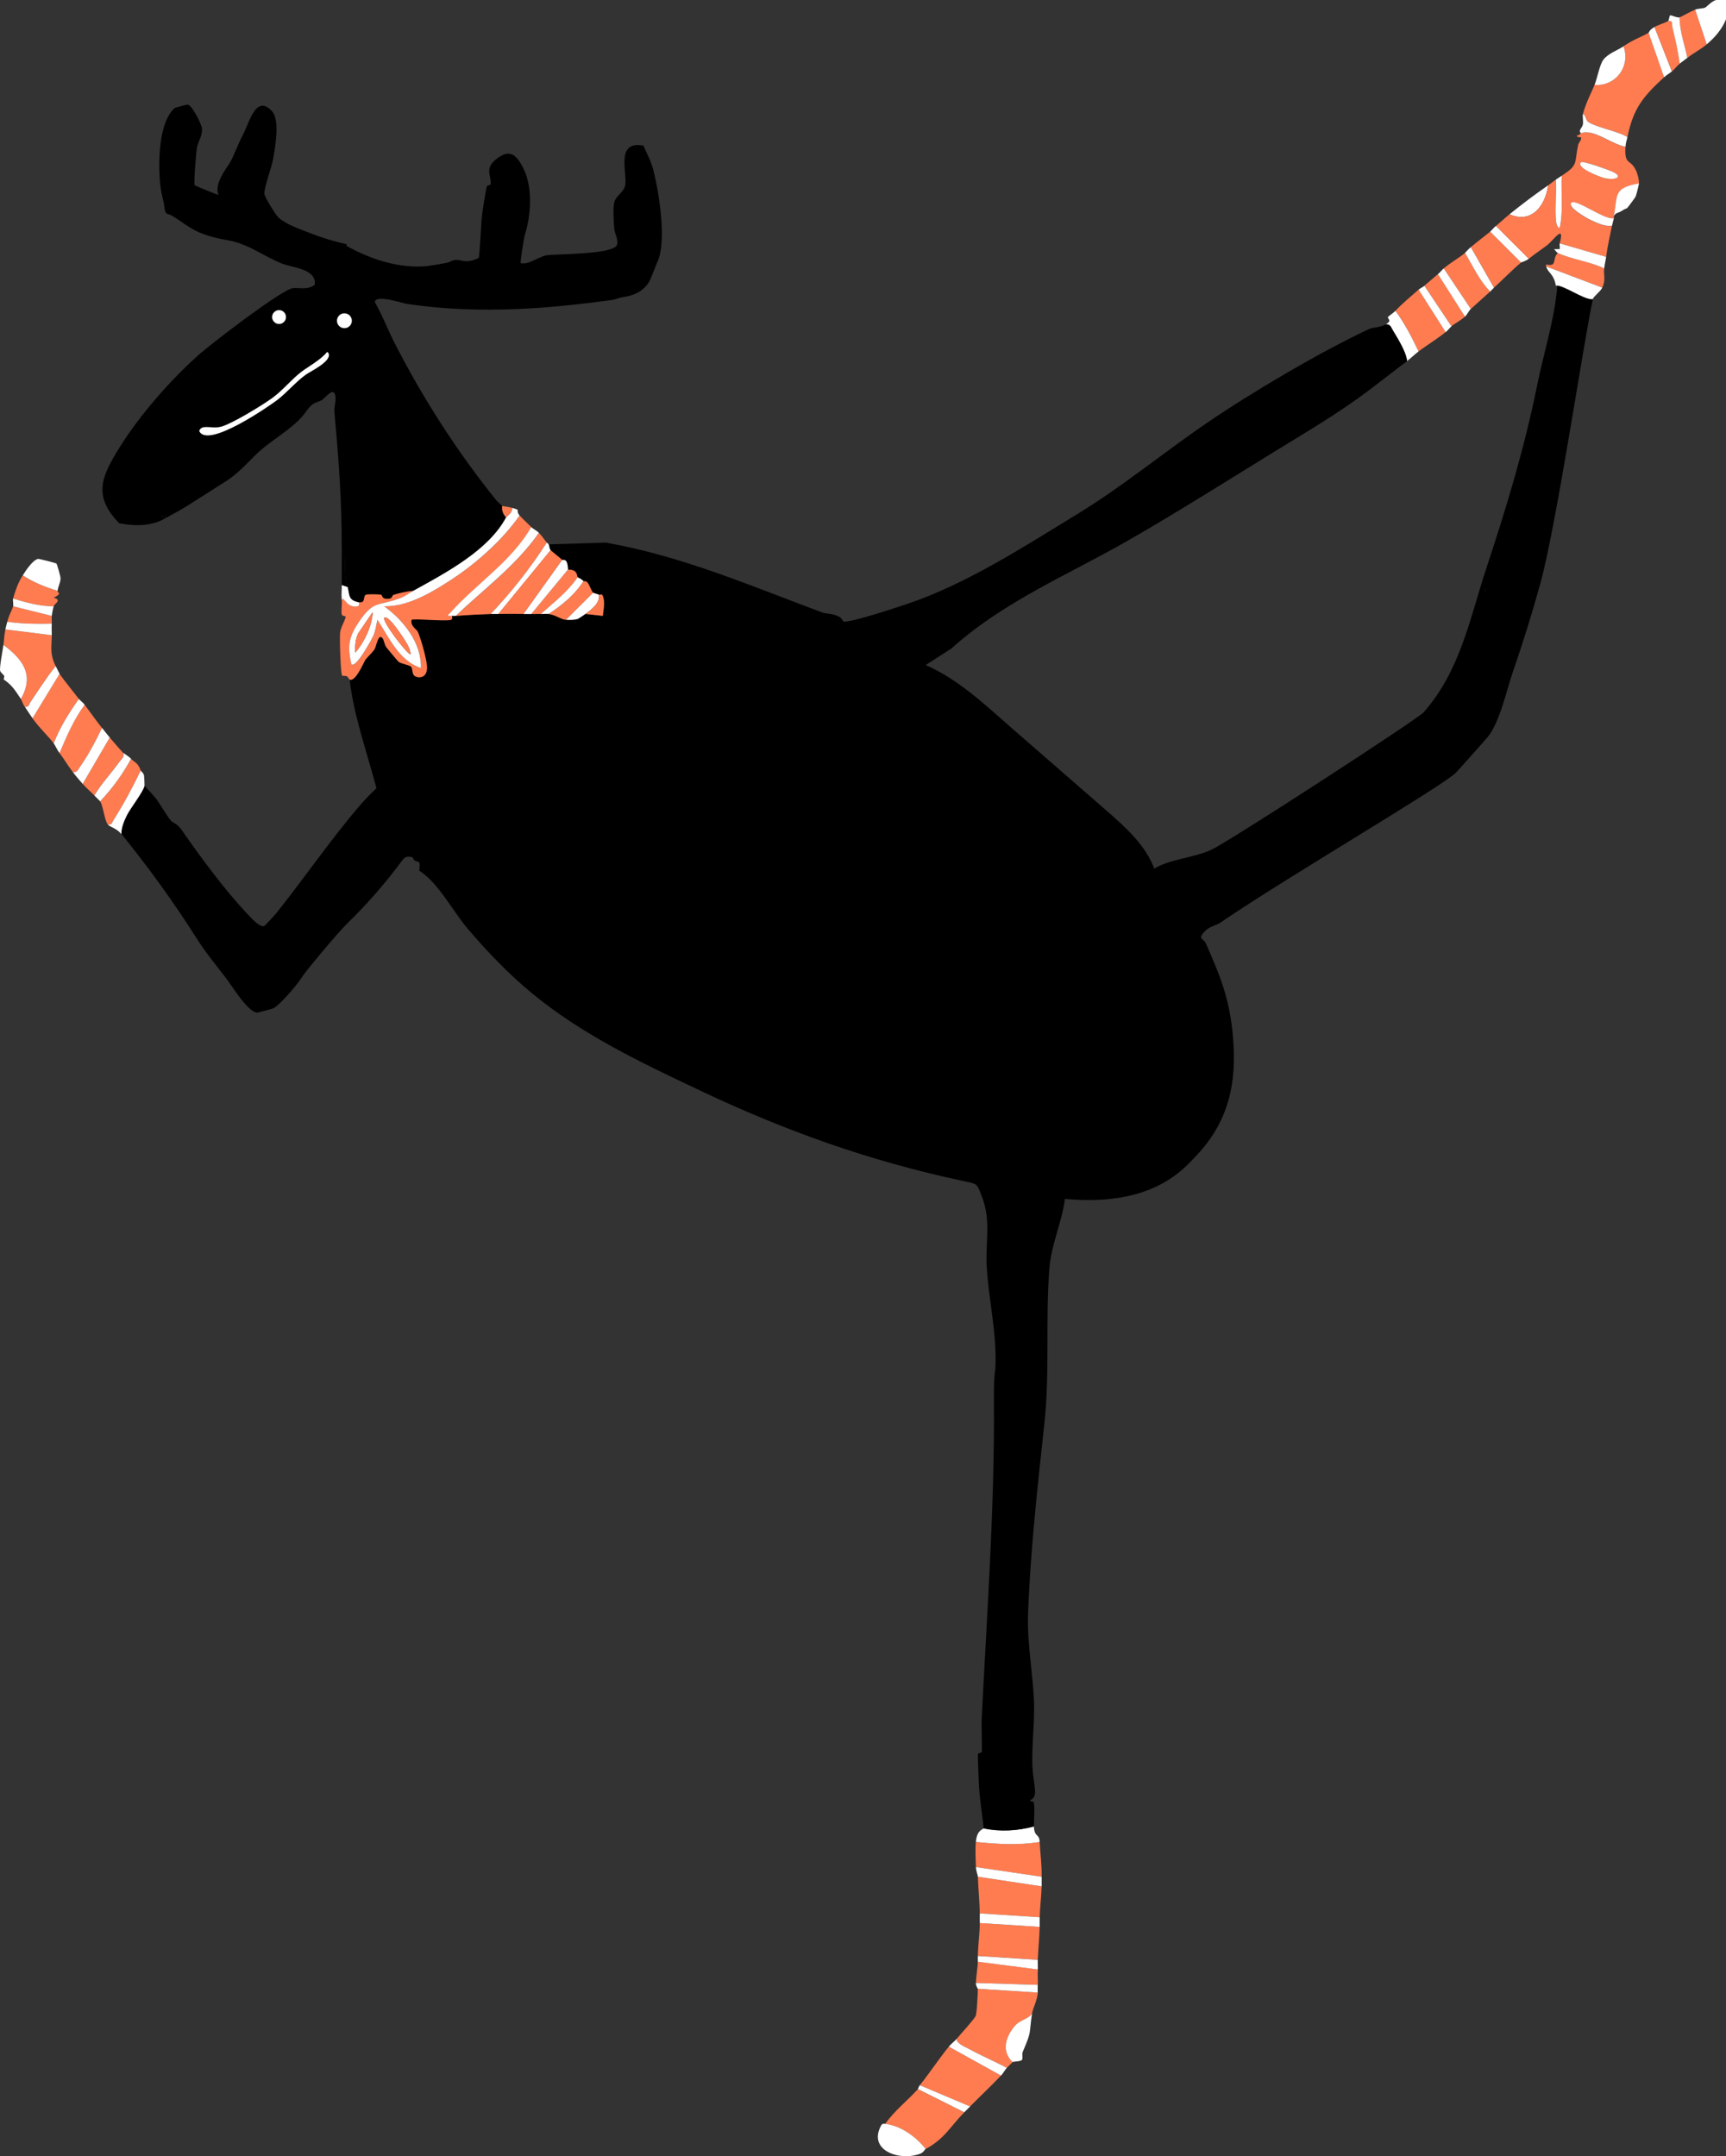 <svg width="229" height="286" viewBox="0 0 229 286" fill="none" xmlns="http://www.w3.org/2000/svg">
<rect x="0" y="0" width="229" height="286" fill="#333333" stroke="none"/>
<g clip-path="url(#clip0_11_1414)">
<path d="M129.739 263.782C129.73 264.359 129.62 267.08 129.433 267.427C129.136 267.987 127.454 269.792 126.919 270.445C126.877 271.047 128.091 271.521 128.541 271.767C130.189 272.666 131.938 273.395 133.585 274.285C133.738 274.132 134.307 273.547 134.358 273.514C132.804 272.072 133.467 270.021 134.732 268.639C135.403 267.902 136.354 267.859 136.923 267.113C137.042 266.317 137.636 265.316 137.696 264.299L129.747 263.791L129.739 263.782Z" fill="#FF7C50"/>
<path d="M125.883 271.471C124.542 273.132 123.302 275.014 122.037 276.591L128.703 279.405C130.07 278.015 131.454 276.735 132.804 275.311L125.875 271.471H125.883Z" fill="#FF7C50"/>
<path d="M121.782 277.108C120.321 278.71 118.793 279.854 117.425 281.719C119.489 281.931 121.561 283.44 122.809 285.051C125.391 283.643 125.994 282.143 127.938 280.185L121.782 277.108Z" fill="#FF7C50"/>
<path d="M129.739 248.931C129.79 250.431 129.968 252.245 129.993 253.796L137.942 254.305C137.984 252.949 138.171 251.423 138.197 250.211L129.73 248.931H129.739Z" fill="#FF7C50"/>
<path d="M129.993 255.076C129.993 256.365 129.764 257.992 129.739 259.433L137.687 259.942C137.755 258.484 137.899 257.06 137.942 255.585L129.993 255.076Z" fill="#FF7C50"/>
<path d="M129.475 244.319C129.373 245.311 129.458 246.617 129.475 247.651L138.197 248.931C138.247 247.396 138.01 245.862 137.942 244.319C135.148 244.786 132.286 244.599 129.475 244.319Z" fill="#FF7C50"/>
<path d="M129.739 260.205C129.722 260.968 129.509 262.053 129.484 263.019L137.696 263.273C137.721 262.79 137.653 261.951 137.696 261.222L129.747 260.196L129.739 260.205Z" fill="#FF7C50"/>
<path d="M117.425 281.711C117.425 281.711 117.086 281.609 116.924 281.897C115.082 285.195 119.277 286.704 122.054 285.686C122.563 285.5 122.673 285.118 122.809 285.042C121.561 283.431 119.489 281.931 117.425 281.711Z" fill="white"/>
<path d="M130.503 242.531C129.713 242.904 129.56 243.531 129.475 244.319C132.286 244.599 135.139 244.786 137.942 244.319C137.891 243.15 137.254 243.777 137.169 242.268C135.012 242.853 132.702 242.988 130.503 242.522V242.531Z" fill="white"/>
<path d="M136.914 267.114C136.345 267.86 135.394 267.902 134.723 268.639C133.458 270.021 132.796 272.081 134.35 273.514C134.494 273.42 135.445 273.454 135.598 273.217C135.734 273.005 135.564 272.471 135.691 272.166C136.923 269.292 136.498 269.97 136.923 267.105L136.914 267.114Z" fill="white"/>
<path d="M129.739 248.931L138.205 250.211C138.213 249.787 138.188 249.355 138.205 248.931L129.484 247.651C129.492 248.202 129.73 248.668 129.739 248.931Z" fill="white"/>
<path d="M125.883 271.471L132.813 275.311C133.118 274.989 133.348 274.522 133.585 274.285C131.938 273.403 130.18 272.666 128.541 271.767C128.091 271.522 126.877 271.047 126.919 270.445C126.682 270.733 126.257 271.021 125.892 271.471H125.883Z" fill="white"/>
<path d="M129.993 253.796C129.993 254.22 129.993 254.653 129.993 255.076L137.942 255.585C137.959 255.161 137.925 254.729 137.942 254.305L129.993 253.796Z" fill="white"/>
<path d="M129.739 259.433C129.739 259.688 129.739 259.942 129.739 260.205L137.687 261.231C137.712 260.807 137.67 260.374 137.687 259.951L129.739 259.442V259.433Z" fill="white"/>
<path d="M122.037 276.591C121.884 276.786 121.816 277.057 121.782 277.099L127.938 280.176C128.193 279.922 128.448 279.668 128.711 279.405L122.045 276.591H122.037Z" fill="white"/>
<path d="M129.475 263.019C129.467 263.443 129.73 263.748 129.73 263.791L137.678 264.299C137.695 263.96 137.661 263.613 137.678 263.274L129.467 263.019H129.475Z" fill="white"/>
<path d="M188.214 38.417C187.178 39.324 186.074 40.231 185.14 41.231C186.396 42.884 187.313 44.749 188.214 46.605C189.436 45.699 190.532 45.063 191.806 44.045L188.214 38.408V38.417Z" fill="#FF7C50"/>
<path d="M197.708 30.729C196.85 31.424 195.984 32.076 195.143 32.78L198.217 38.154C199.329 37.154 200.62 35.806 201.809 34.823L197.708 30.729Z" fill="#FF7C50"/>
<path d="M194.37 33.551C193.563 34.229 192.417 34.857 191.551 35.603L195.143 40.977C195.95 40.256 196.867 39.426 197.708 38.671C196.281 37.196 195.415 35.281 194.37 33.551Z" fill="#FF7C50"/>
<path d="M188.986 37.9L192.578 43.274C193.105 42.833 193.708 42.579 194.37 41.994L190.778 36.357C190.184 36.866 189.581 37.383 188.986 37.891V37.9Z" fill="#FF7C50"/>
<path d="M185.14 41.231C184.91 41.477 184.18 41.977 184.155 42.037C184.044 42.342 184.791 42.477 183.857 43.02C184.46 42.995 184.528 43.376 184.766 43.783C185.462 44.961 186.532 46.614 186.677 47.894C187.212 47.487 187.73 46.979 188.214 46.614C187.313 44.749 186.388 42.893 185.14 41.24V41.231Z" fill="white"/>
<path d="M205.401 24.583C203.49 25.905 202.089 26.973 200.272 28.423C203.27 29.737 205.053 27.202 205.401 24.583Z" fill="white"/>
<path d="M188.214 38.417L191.806 44.054C192.162 43.766 192.358 43.469 192.578 43.283L188.986 37.908C188.757 38.103 188.443 38.222 188.214 38.417Z" fill="white"/>
<path d="M190.778 36.366L194.37 42.003C194.625 41.782 194.888 41.206 195.143 40.977L191.551 35.603C191.262 35.849 191.025 36.162 190.778 36.374V36.366Z" fill="white"/>
<path d="M197.708 30.728L201.809 34.823C201.903 34.746 202.395 34.67 202.837 34.314L198.48 29.957C198.141 30.237 197.911 30.559 197.708 30.728Z" fill="white"/>
<path d="M195.143 32.78C194.727 33.119 194.421 33.509 194.37 33.551C195.415 35.289 196.272 37.205 197.708 38.671C197.911 38.485 198.064 38.298 198.217 38.163L195.143 32.788V32.78Z" fill="white"/>
<path d="M206.615 37.917C206.284 42.274 204.773 46.962 203.907 51.268C202.268 59.38 199.873 67.306 197.274 75.156C194.982 82.081 193.784 88.922 188.867 94.5C188.095 95.373 163.231 111.53 160.742 112.699C158.407 113.793 155.24 113.937 153.151 115.209C151.953 112.055 149.312 109.707 146.765 107.486C142.646 103.901 138.528 100.315 134.409 96.729C130.775 93.567 127.293 90.185 122.818 88.21L126.215 86.031C133.127 79.809 141.474 76.368 149.474 71.807C155.605 68.306 162.696 63.847 168.733 60.126C173.412 57.236 177.446 54.93 181.828 51.615C183.407 50.42 185.012 49.149 186.694 47.894C186.541 46.614 185.479 44.961 184.783 43.783C184.545 43.384 184.477 42.995 183.874 43.02C183.093 43.469 182.227 43.367 181.573 43.673C175.102 46.716 166.177 51.971 160.148 56.083C154.314 60.067 148.93 64.534 142.842 68.247C135.827 72.528 128.193 77.478 120.364 80.106C118.852 80.615 113.18 82.496 111.94 82.463C111.863 82.463 111.719 81.996 111.311 81.793C110.386 81.327 109.689 81.462 109.052 81.225C99.669 77.733 90.489 73.748 80.359 71.968L72.809 72.206C72.886 72.299 72.877 72.757 73.064 72.977C73.132 73.053 74.278 73.96 74.601 74.257C74.635 74.291 74.949 74.164 75.136 74.418C75.365 74.732 75.331 75.495 75.374 75.537C75.408 75.571 75.934 75.478 76.291 75.774C76.588 76.02 76.605 76.52 76.656 76.563C76.775 76.665 77.03 76.673 77.429 77.071C77.446 77.097 77.734 77.004 77.955 77.249C78.21 77.538 78.516 78.445 78.711 78.614C78.745 78.64 79.288 78.792 79.484 78.868C79.662 78.945 79.866 78.699 79.993 79.046C80.325 79.911 80.078 80.81 79.993 81.691L77.683 81.437C77.539 81.539 76.741 82.081 76.681 82.098C76.18 82.242 75.637 82.242 75.119 82.208C74.44 82.166 73.752 81.556 72.809 81.437C72.478 81.394 72.121 81.454 71.782 81.437C71.357 81.412 70.924 81.454 70.499 81.437C70.16 81.428 69.812 81.437 69.472 81.437C68.368 81.412 67.239 81.412 66.135 81.437C65.795 81.445 65.447 81.428 65.107 81.437C63.63 81.488 61.957 81.564 60.487 81.691C60.335 81.708 60.012 81.657 59.978 81.691C59.953 81.717 60.088 82.132 59.808 82.208C59.01 82.42 54.824 81.996 54.594 82.208C54.399 83.031 55.291 83.471 55.435 83.802C55.851 84.777 56.624 87.481 56.649 88.481C56.666 89.227 56.343 89.871 55.528 89.812C54.458 89.727 54.866 88.778 54.526 88.413C54.322 88.193 53.142 88.015 52.87 87.761C52.777 87.676 51.427 86.065 51.257 85.845C51.011 85.514 50.934 84.887 50.764 84.658C50.178 83.887 49.941 85.675 49.694 86.082C49.44 86.514 48.692 87.159 48.455 87.532C48.2 87.922 47.181 90.439 46.383 90.134C46.968 95.076 48.684 99.747 49.949 104.553C49.236 105.223 48.556 105.91 47.911 106.647C44.013 111.14 40.404 116.446 36.591 121.21C36.43 121.405 35.19 122.753 35.088 122.804C34.553 123.084 33.509 121.939 33.144 121.566C29.874 118.159 26.707 113.818 24.066 110.038C23.599 109.377 23.098 109.156 22.835 109.004C22.486 108.8 21.162 106.528 20.72 105.952C20.346 105.46 19.608 104.748 19.183 104.214C18.928 105.147 17.323 107.13 16.831 108.139C16.474 108.859 16.084 109.8 16.109 110.614C19.642 114.98 23.055 119.676 26.036 124.381C27.318 126.407 28.516 127.831 29.959 129.704C30.817 130.814 32.745 134.061 34.052 134.324C34.163 134.349 36.116 133.815 36.303 133.722C37.109 133.307 39.36 130.713 39.878 129.865C40.455 128.924 44.812 123.702 46.179 122.38C48.684 119.964 51.282 116.955 53.312 114.2C53.694 113.683 53.949 113.522 54.671 113.691C54.832 113.725 54.849 114.03 54.959 114.098C55.622 114.514 55.783 114.005 55.622 115.48C58.203 117.133 60.122 120.947 62.127 123.279C64.691 126.271 67.425 129.136 70.466 131.654C77.115 137.181 85.02 140.936 92.841 144.632C104.246 150.031 115.328 153.982 127.667 156.626C129.713 157.067 129.56 156.872 130.248 158.644C131.53 161.941 130.732 164.561 130.911 167.901C131.157 172.512 132.303 176.835 132.057 181.54C131.853 182.93 131.862 184.337 131.87 185.736C131.98 199.892 130.944 213.904 130.248 228.035C130.206 228.934 130.316 232.138 130.265 232.359C130.223 232.545 129.781 232.494 129.756 232.681C129.722 232.943 129.841 236.215 129.874 236.741C129.976 238.674 130.325 240.59 130.52 242.514C132.719 242.98 135.029 242.836 137.186 242.259C137.152 241.564 137.347 239.564 137.135 239.047C137.042 238.826 136.693 239.055 136.668 238.801C136.668 238.725 137.398 238.682 137.322 237.512C137.271 236.622 137.025 235.359 136.982 234.444C136.855 231.765 137.271 228.646 137.194 225.992C137.084 222.186 136.26 217.931 136.396 214.218C136.685 205.868 137.679 197.019 138.57 188.762C139.309 181.947 138.681 174.886 139.241 168.121C139.487 165.086 140.905 162.043 141.296 159.025C146.824 159.542 152.641 158.881 156.955 155.058C157.626 154.465 158.237 153.812 158.849 153.159C163.069 148.633 164.131 143.53 163.579 137.418C163.12 132.357 161.872 129.424 159.995 125.143C159.681 124.431 158.806 124.609 159.859 123.524C160.505 122.855 161.337 122.77 161.914 122.38C170.686 116.387 190.727 104.689 193.113 102.544C193.275 102.4 197.13 98.077 197.334 97.823C198.998 95.839 199.89 91.516 200.731 89.1C202.081 85.209 203.295 81.276 204.391 77.309C206.564 69.366 210.199 44.69 211.337 39.731C209.774 39.112 208.203 38.493 206.641 37.883C206.641 37.891 206.641 37.908 206.641 37.917H206.615ZM197.062 78.114V78.368C196.892 78.284 196.892 78.199 197.062 78.114Z" fill="black"/>
<path d="M0.459 85.54C3.04 87.49 4.577 89.507 2.768 92.711C2.904 92.923 2.981 93.296 3.278 93.737C3.847 93.864 3.821 93.423 4.042 93.101C5.146 91.507 6.157 89.855 7.379 88.354C6.573 86.633 6.853 85.947 6.87 84.26L0.713 83.488C0.543 84.311 0.56 84.768 0.459 85.54Z" fill="#FF7C50"/>
<path d="M4.306 95.271C5.231 96.577 6.437 97.67 7.125 98.603C7.915 96.534 9.171 94.517 10.462 92.711C9.749 91.77 8.467 90.21 7.898 89.38L4.306 95.271Z" fill="#FF7C50"/>
<path d="M7.898 99.883C8.483 100.654 9.01 101.561 9.689 102.443C10.25 102.468 10.369 102.078 10.623 101.714C11.693 100.179 12.729 98.246 13.536 96.56C12.882 95.771 11.957 94.432 11.226 93.483C9.808 95.398 8.823 97.695 7.889 99.883H7.898Z" fill="#FF7C50"/>
<path d="M13.281 106.283C13.731 107.003 13.85 108.817 14.309 109.36C14.861 109.478 14.861 109.063 15.082 108.732C16.423 106.63 17.595 104.435 18.674 102.188C18.224 101.086 17.977 101.256 17.391 100.654C16.321 102.655 14.861 104.655 13.29 106.291L13.281 106.283Z" fill="#FF7C50"/>
<path d="M10.972 103.977C11.447 104.528 12.237 105.198 12.509 105.511C13.46 103.909 14.768 102.544 15.846 101.035C16.118 100.662 16.483 100.484 16.355 99.883C15.888 99.382 15.031 98.391 14.564 97.831L10.972 103.977Z" fill="#FF7C50"/>
<path d="M1.741 79.394C3.482 79.92 5.282 80.42 7.125 80.42C7.278 79.987 8.263 79.64 7.125 79.267C8.347 78.691 7.609 78.665 7.634 78.368C6.029 77.885 4.407 77.249 3.015 76.317C2.335 77.427 2.106 78.182 1.732 79.394H1.741Z" fill="#FF7C50"/>
<path d="M0.459 85.54C0.365 86.176 -0.085 88.549 0.017 88.964C0.085 89.244 0.408 89.388 0.544 89.643C0.628 89.787 0.45 90.092 0.493 90.126C1.554 90.855 1.928 91.44 2.768 92.711C4.586 89.507 3.04 87.49 0.459 85.54Z" fill="white"/>
<path d="M3.023 76.317C4.416 77.241 6.029 77.885 7.643 78.368C7.694 77.826 8.05 77.207 8.033 76.698C8.033 76.47 7.575 74.817 7.481 74.749C7.379 74.672 5.18 74.105 5.053 74.13C4.339 74.283 3.405 75.698 3.023 76.317Z" fill="white"/>
<path d="M18.674 102.188C17.595 104.435 16.423 106.63 15.082 108.732C14.869 109.063 14.861 109.478 14.309 109.36C14.649 109.758 15.438 109.818 16.101 110.64C16.075 109.818 16.466 108.885 16.823 108.165C17.323 107.156 18.92 105.172 19.175 104.24C19.192 104.172 19.132 102.96 19.115 102.883C19.022 102.468 18.716 102.332 18.665 102.197L18.674 102.188Z" fill="white"/>
<path d="M9.689 102.443C10.182 103.087 10.454 103.375 10.972 103.977L14.564 97.831C14.224 97.433 13.884 96.975 13.536 96.551C12.729 98.247 11.694 100.179 10.623 101.705C10.369 102.07 10.25 102.468 9.689 102.434V102.443Z" fill="white"/>
<path d="M1.741 80.42C1.546 81.081 1.189 81.556 0.968 82.471C2.93 82.751 4.891 82.768 6.87 82.725C6.895 82.386 6.836 82.039 6.87 81.7L1.741 80.42Z" fill="#FF7C50"/>
<path d="M16.364 99.883C16.491 100.493 16.126 100.662 15.854 101.035C14.776 102.544 13.468 103.909 12.517 105.511C12.721 105.74 13.256 106.232 13.29 106.283C14.861 104.647 16.321 102.646 17.391 100.646C17.06 100.298 16.415 99.925 16.364 99.874V99.883Z" fill="white"/>
<path d="M7.125 98.603C7.388 98.959 7.541 99.425 7.898 99.883C8.832 97.687 9.817 95.39 11.235 93.483C10.963 93.126 10.598 92.889 10.462 92.711C9.171 94.517 7.915 96.534 7.125 98.603Z" fill="white"/>
<path d="M7.388 88.354C6.165 89.855 5.146 91.507 4.051 93.101C3.83 93.423 3.855 93.864 3.286 93.737C3.635 94.254 3.949 94.754 4.314 95.271L7.906 89.38C7.872 89.329 7.473 88.515 7.396 88.354H7.388Z" fill="white"/>
<path d="M0.968 82.463C0.883 82.802 0.781 83.141 0.714 83.488L6.87 84.26C6.87 83.751 6.836 83.226 6.87 82.725C4.892 82.768 2.93 82.751 0.968 82.471V82.463Z" fill="white"/>
<path d="M1.741 79.394C1.664 79.648 1.817 80.157 1.741 80.42L6.87 81.7C6.895 81.412 7.031 80.691 7.125 80.42C5.274 80.42 3.482 79.92 1.741 79.394Z" fill="white"/>
<path d="M66.636 67.103C66.585 67.086 65.956 66.492 65.871 66.391C60.708 59.982 56.072 52.802 52.293 45.377C51.41 43.63 50.714 41.774 49.728 40.07C49.822 38.985 53.405 40.231 54.025 40.316C58.891 41.045 63.825 41.197 68.733 40.986C71.162 40.884 73.591 40.689 76.011 40.426C77.217 40.299 78.422 40.155 79.62 39.994C80.214 39.917 80.826 39.858 81.42 39.748C81.649 39.706 82.626 39.333 82.787 39.417C82.6 39.316 84.808 39.409 86.091 37.451C86.277 37.163 87.076 35.06 87.22 34.755C88.485 32.068 87.449 25.575 86.694 22.591C86.371 21.319 85.853 20.455 85.369 19.319C81.496 18.564 83.365 23.244 82.915 24.71C82.66 25.541 81.768 25.948 81.513 26.778C81.293 27.507 81.429 29.533 81.496 30.347C81.556 31.068 82.363 32.314 81.581 32.797C80.095 33.712 74.728 33.67 72.665 33.84C71.629 33.924 70.168 35.187 69.09 34.899C68.996 34.823 69.523 31.491 69.616 31.203C70.457 28.635 70.703 24.871 69.463 22.379C68.529 20.489 67.621 19.683 65.838 21.107C64.224 22.396 65.226 23.328 65.099 24.422C65.082 24.591 64.632 24.549 64.581 24.752C64.394 25.507 63.961 28.296 63.893 29.093C63.85 29.601 63.63 34.102 63.511 34.213C61.396 35.272 61.031 33.967 59.655 34.738C59.384 34.891 58.569 34.959 58.246 35.052C58.161 35.077 56.598 35.306 56.488 35.315C52.811 35.594 49.126 34.382 45.95 32.593C45.975 32.526 45.992 32.466 46.017 32.398C44.328 32.034 42.672 31.525 41.067 30.89C39.725 30.356 38.044 29.822 36.948 28.855C36.6 28.542 35.105 26.143 35.08 25.719C35.02 24.888 36.04 22.192 36.226 21.141C36.507 19.539 37.178 15.92 36.082 14.741C33.908 12.41 33.076 16.36 32.167 18.005C31.658 18.929 30.919 20.955 30.426 21.701C29.823 22.625 28.422 24.456 28.991 25.846C28.745 25.812 25.9 24.642 25.841 24.583C25.663 24.405 26.036 20.141 26.121 19.616C26.257 18.785 26.86 18.064 26.8 17.098C26.758 16.437 25.484 13.97 24.907 13.868C24.822 13.851 23.225 14.284 23.157 14.343C21.026 16.284 21 21.514 21.23 24.227C21.306 25.125 21.518 26.007 21.722 26.889C21.799 27.202 21.816 27.974 22.011 28.219C22.232 28.499 22.427 28.381 22.724 28.558C23.964 29.279 25.034 30.212 26.35 30.788C27.667 31.364 29 31.653 30.367 31.898C32.991 32.373 35.054 34.035 37.483 34.992C38.748 35.484 42.069 35.679 41.755 37.773C40.829 38.51 39.632 38.12 38.842 38.222C37.33 38.434 28.006 45.605 26.461 46.979C22.682 50.327 18.546 55.032 15.871 59.338C13.528 63.11 12.228 65.763 15.829 69.417C15.931 69.358 19.09 70.299 21.799 68.823C22.886 68.23 23.981 67.637 25.034 66.975C26.673 65.933 28.303 64.89 29.942 63.856C31.378 62.949 32.558 61.703 33.755 60.491C35.038 59.194 36.592 58.211 38.035 57.1C38.774 56.532 39.504 55.93 40.116 55.227C40.634 54.633 40.999 53.845 41.738 53.472C42.043 53.319 42.383 53.252 42.68 53.082C43.156 52.794 44.243 51.234 44.489 52.472C44.633 53.175 44.302 53.93 44.37 54.642C44.939 60.974 45.364 66.501 45.338 72.757L45.746 74.367C45.771 75.842 45.729 76.427 46.111 77.877C46.408 78.996 46.153 79.623 47.648 79.928C47.682 79.894 47.996 79.996 48.174 79.759C48.344 79.53 48.259 78.97 48.582 78.894C48.862 78.826 50.246 78.843 50.544 78.911C50.756 78.962 50.552 79.572 51.622 79.436C52.081 79.377 51.979 78.996 52.2 78.928C52.972 78.682 54.008 78.453 54.824 78.394C59.231 75.961 64.802 73.019 67.137 68.662C66.746 68.213 66.534 67.73 66.627 67.128L66.636 67.103ZM36.108 42.054C36.108 41.545 36.515 41.138 37.025 41.138C37.534 41.138 37.942 41.545 37.942 42.054C37.942 42.562 37.534 42.969 37.025 42.969C36.515 42.969 36.108 42.562 36.108 42.054ZM44.71 42.545C44.71 42.003 45.151 41.562 45.695 41.562C46.238 41.562 46.68 42.003 46.68 42.545C46.68 43.088 46.238 43.529 45.695 43.529C45.151 43.529 44.71 43.088 44.71 42.545ZM21.493 68.383C21.85 68.196 22.181 68.544 22.003 68.637C21.646 68.823 21.315 68.476 21.493 68.383Z" fill="black"/>
<path d="M68.946 68.383C66.797 71.519 63.366 74.588 60.199 76.681C57.55 78.436 54.229 80.488 50.985 80.42C53.55 82.268 55.953 85.294 55.86 88.608C52.93 87.634 51.656 84.599 50.085 82.208C49.924 82.912 49.856 83.573 49.576 84.26C49.423 84.641 47.223 88.744 46.629 88.1C46.06 85.633 46.306 84.412 47.699 82.386C49.576 79.657 50.153 80.403 52.921 79.403C53.805 79.089 54.187 78.724 54.841 78.368C54.025 78.428 52.989 78.657 52.217 78.902C51.996 78.979 52.098 79.36 51.639 79.411C50.569 79.547 50.773 78.928 50.561 78.885C50.264 78.818 48.871 78.801 48.599 78.868C48.276 78.945 48.361 79.504 48.191 79.733C48.005 79.971 47.699 79.869 47.665 79.903C47.614 79.945 47.945 80.657 46.782 80.411C46.153 80.276 45.916 79.776 45.483 79.394L45.355 79.648C45.398 80.233 45.236 81.013 45.355 81.53C45.406 81.725 45.873 81.7 45.865 81.81C45.822 82.234 45.211 83.2 45.126 83.895C45.041 84.59 45.185 89.38 45.398 89.617C45.457 89.685 45.848 89.6 46.043 89.719C46.213 89.821 46.306 90.117 46.391 90.151C47.181 90.456 48.208 87.939 48.463 87.549C48.701 87.184 49.44 86.532 49.703 86.099C49.949 85.684 50.187 83.904 50.773 84.675C50.943 84.904 51.019 85.531 51.266 85.862C51.435 86.082 52.777 87.693 52.879 87.778C53.159 88.023 54.331 88.21 54.535 88.43C54.874 88.786 54.467 89.744 55.537 89.829C56.352 89.888 56.675 89.253 56.658 88.498C56.632 87.498 55.86 84.794 55.444 83.819C55.299 83.48 54.407 83.048 54.603 82.225C54.841 82.013 59.027 82.437 59.817 82.225C60.097 82.149 59.961 81.734 59.987 81.708C59.129 81.759 59.52 81.581 59.859 81.2C63.256 77.402 67.901 74.469 70.508 69.934C70.228 69.654 69.107 68.586 68.971 68.4L68.946 68.383Z" fill="#FF7C50"/>
<path d="M67.918 67.357C68.045 68.027 67.273 68.4 67.145 68.637C64.81 72.994 59.239 75.936 54.832 78.368C54.187 78.725 53.796 79.089 52.913 79.403C50.136 80.403 49.567 79.648 47.69 82.386C46.298 84.412 46.051 85.642 46.62 88.1C47.215 88.744 49.414 84.641 49.567 84.26C49.847 83.582 49.915 82.912 50.077 82.209C51.648 84.599 52.921 87.634 55.851 88.609C55.944 85.286 53.541 82.268 50.977 80.42C54.221 80.488 57.541 78.436 60.19 76.682C63.358 74.579 66.78 71.511 68.937 68.383C68.292 67.518 69.26 67.739 67.909 67.357H67.918ZM47.147 86.566C47.087 85.684 47.138 84.811 47.529 84.006L49.448 81.191C49.346 83.082 48.336 85.15 47.147 86.566ZM50.994 81.954C51.529 81.412 53.915 85.184 54.119 85.616C54.263 85.93 54.509 86.472 54.458 86.811C53.754 86.464 50.637 82.31 50.994 81.954Z" fill="white"/>
<path d="M60.479 81.7C61.948 81.573 63.613 81.496 65.099 81.445C67.867 78.529 70.364 75.359 72.538 71.968C72.223 71.595 71.986 71.171 71.51 70.688C68.513 75.003 64.249 78.123 60.479 81.7Z" fill="#FF7C50"/>
<path d="M70.482 69.917C67.875 74.461 63.239 77.385 59.834 81.183C59.494 81.564 59.103 81.742 59.961 81.691C60.004 81.657 60.318 81.708 60.471 81.691C64.241 78.106 68.504 74.995 71.501 70.68C71.17 70.341 70.729 70.163 70.474 69.909L70.482 69.917Z" fill="white"/>
<path d="M65.099 81.437C65.439 81.429 65.787 81.445 66.126 81.437L73.056 72.986C72.869 72.765 72.877 72.308 72.801 72.214C72.725 72.121 72.623 72.053 72.546 71.96C70.372 75.351 67.876 78.513 65.107 81.437H65.099Z" fill="white"/>
<path d="M45.347 77.597C45.355 78.343 45.27 78.682 45.347 79.648L45.474 79.394C45.907 79.776 46.145 80.276 46.773 80.411C47.937 80.657 47.605 79.945 47.656 79.903C46.153 79.606 46.416 78.979 46.119 77.851L45.347 77.597Z" fill="white"/>
<path d="M45.347 72.731C45.347 74.35 45.33 75.961 45.347 77.597L46.119 77.851C45.737 76.402 45.78 75.817 45.754 74.342L45.347 72.731Z" fill="black"/>
<path d="M66.636 67.103C66.542 67.713 66.763 68.188 67.145 68.637C67.272 68.4 68.037 68.027 67.918 67.357C67.468 67.23 66.788 67.162 66.636 67.103Z" fill="#FF7C50"/>
<path d="M73.047 72.986L66.118 81.437C67.222 81.412 68.351 81.412 69.455 81.437L74.584 74.266C74.261 73.969 73.115 73.062 73.047 72.986Z" fill="#FF7C50"/>
<path d="M77.412 77.088C76.257 78.911 74.576 80.267 72.792 81.445C73.735 81.564 74.423 82.174 75.102 82.217L78.694 78.631C78.49 78.462 78.193 77.555 77.938 77.266C77.718 77.029 77.437 77.114 77.412 77.088Z" fill="#FF7C50"/>
<path d="M75.357 75.554L70.483 81.445C70.907 81.462 71.34 81.42 71.765 81.445C73.489 79.903 75.306 78.504 76.639 76.58C76.588 76.537 76.58 76.029 76.274 75.791C75.917 75.503 75.391 75.588 75.357 75.554Z" fill="#FF7C50"/>
<path d="M74.584 74.274L69.455 81.445C69.795 81.445 70.143 81.437 70.483 81.445L75.357 75.554C75.357 75.554 75.348 74.749 75.119 74.435C74.932 74.181 74.627 74.308 74.584 74.274Z" fill="white"/>
<path d="M76.639 76.571C75.314 78.496 73.497 79.894 71.765 81.437C72.104 81.454 72.461 81.395 72.792 81.437C74.567 80.267 76.257 78.902 77.412 77.08C77.013 76.681 76.758 76.673 76.639 76.571Z" fill="white"/>
<path d="M78.694 78.623L75.102 82.208C75.62 82.242 76.163 82.242 76.665 82.098C76.724 82.081 77.522 81.539 77.666 81.437C78.473 80.861 79.662 79.954 79.458 78.877C79.263 78.801 78.719 78.648 78.686 78.623H78.694Z" fill="white"/>
<path d="M79.458 78.877C79.662 79.954 78.473 80.869 77.667 81.437L79.976 81.691C80.061 80.81 80.308 79.911 79.976 79.046C79.841 78.699 79.645 78.945 79.467 78.868L79.458 78.877Z" fill="#FF7C50"/>
<path d="M45.695 43.529C45.151 43.529 44.71 43.088 44.71 42.545C44.71 42.002 45.151 41.562 45.695 41.562C46.239 41.562 46.68 42.002 46.68 42.545C46.68 43.088 46.239 43.529 45.695 43.529Z" fill="white"/>
<path d="M37.025 42.969C36.518 42.969 36.107 42.559 36.107 42.054C36.107 41.548 36.518 41.138 37.025 41.138C37.531 41.138 37.942 41.548 37.942 42.054C37.942 42.559 37.531 42.969 37.025 42.969Z" fill="white"/>
<path d="M21.493 68.383C21.323 68.468 21.646 68.815 22.003 68.637C22.172 68.552 21.85 68.205 21.493 68.383Z" fill="black"/>
<path d="M47.147 86.566C48.336 85.15 49.346 83.073 49.448 81.191L47.529 84.005C47.139 84.811 47.087 85.684 47.147 86.566Z" fill="#FF7C50"/>
<path d="M50.994 81.954C50.637 82.319 53.754 86.472 54.458 86.811C54.501 86.472 54.263 85.93 54.119 85.616C53.915 85.184 51.529 81.412 50.994 81.954Z" fill="#FF7C50"/>
<path d="M227.718 0C227.174 0.085 226.393 0.941 226.232 1.009C225.867 1.153 225.315 1.119 224.89 1.28L226.427 5.891C227.514 4.993 228.482 3.857 229 2.56V0H227.718Z" fill="white"/>
<path d="M209.766 17.674C209.672 17.708 209.511 17.996 209.256 17.937C209.137 18.378 209.783 18.047 209.783 18.318C209.783 18.674 209.452 18.903 209.384 19.217C208.849 21.709 209.469 21.836 207.201 23.311C207.116 25.608 207.431 27.965 206.938 30.228C206.505 30.228 206.454 29.381 206.429 29.076C206.293 27.38 206.53 25.541 206.429 23.82C206.038 24.091 205.69 24.388 205.401 24.591C205.044 27.211 203.261 29.754 200.272 28.431C199.652 28.923 199.075 29.482 198.48 29.966L202.837 34.323C203.72 33.602 204.416 33.178 205.265 32.526C206.114 31.873 207.651 29.576 206.938 32.28L213.095 34.068C213.29 32.585 213.579 31.407 213.867 29.974C212.857 30.076 211.855 29.584 210.963 29.16C210.573 28.974 207.864 27.499 208.484 26.905C209.104 26.312 213.027 29.296 214.122 28.957C214.139 28.872 214.105 28.779 214.122 28.703C214.666 25.956 213.952 24.964 217.459 24.345C217.476 23.862 217.264 23.023 217.043 22.582C216.279 20.989 215.515 21.997 215.659 19.48C213.918 19.225 211.362 17.013 209.757 17.691L209.766 17.674ZM209.766 21.514C209.987 21.285 213.273 22.48 213.816 22.718C215.617 23.489 214.241 24.006 212.704 23.574C212.212 23.438 209.036 22.26 209.766 21.514Z" fill="#FF7C50"/>
<path d="M215.405 6.146C216.356 8.824 214.377 11.469 211.558 11.266C211.15 12.249 210.42 13.631 210.021 15.106C210.428 15.318 210.36 15.902 210.709 16.148C211.762 16.894 214.674 17.378 215.923 18.174C216.721 14.309 218.003 12.817 220.797 10.232L218.742 4.34C217.46 5.069 216.865 5.162 215.405 6.129V6.146Z" fill="#FF7C50"/>
<path d="M206.683 33.551C205.877 34.407 206.675 35.408 205.146 35.086C205.146 35.128 205.087 35.06 205.146 35.34L212.585 38.154C213.078 37.129 212.738 36.476 212.84 35.594C211.014 34.696 208.441 34.382 206.683 33.543V33.551Z" fill="#FF7C50"/>
<path d="M222.843 2.306C222.843 4.137 223.506 5.908 223.871 7.68C224.729 6.993 225.535 6.637 226.436 5.891L224.899 1.28C224.406 1.475 222.962 2.28 222.843 2.306Z" fill="#FF7C50"/>
<path d="M205.146 35.34C205.342 36.196 206.14 36.247 206.429 37.9C207.261 37.629 210.063 39.782 211.303 39.689C211.507 39.231 212.322 38.697 212.585 38.154L205.146 35.34Z" fill="white"/>
<path d="M211.558 11.266C214.377 11.469 216.356 8.816 215.405 6.146C214.623 6.663 213.282 7.138 212.713 7.943C212.203 8.655 211.923 10.393 211.558 11.266Z" fill="white"/>
<path d="M221.306 2.814C221.026 2.975 219.905 3.348 219.515 3.586L221.824 9.477C222.147 9.206 222.521 8.714 222.852 8.451C222.665 6.824 222.274 5.213 221.901 3.628C221.799 3.179 222.037 2.67 221.315 2.823L221.306 2.814Z" fill="#FF7C50"/>
<path d="M209.766 17.674C211.371 17.005 213.919 19.209 215.668 19.463C215.702 18.869 215.829 18.649 215.923 18.183C214.674 17.386 211.762 16.903 210.709 16.157C210.36 15.911 210.437 15.326 210.021 15.114C209.936 15.436 210.089 16.047 210.012 16.505C209.936 16.962 209.333 17.301 209.766 17.674Z" fill="white"/>
<path d="M206.938 32.271C206.887 32.475 206.981 32.805 206.938 33.043C206.683 33.026 206.42 33.068 206.174 33.043C206.335 33.178 206.514 33.475 206.683 33.551C208.441 34.391 211.014 34.704 212.84 35.603C212.908 35.018 213.035 34.552 213.095 34.069L206.938 32.28V32.271Z" fill="white"/>
<path d="M219.506 3.586C218.742 4.035 218.793 4.323 218.733 4.357L220.788 10.248C221.213 9.859 221.519 9.731 221.816 9.477L219.506 3.586Z" fill="white"/>
<path d="M214.122 28.686C214.318 28.194 214.776 28.236 215.116 28.007C215.634 27.668 215.829 27.643 215.872 27.617C215.948 27.558 216.984 26.16 217.018 26.066C217.103 25.854 217.443 24.506 217.451 24.328C213.944 24.939 214.657 25.931 214.114 28.686H214.122Z" fill="white"/>
<path d="M214.122 28.94C213.018 29.287 209.087 26.304 208.484 26.889C207.881 27.473 210.573 28.957 210.963 29.143C211.855 29.567 212.857 30.059 213.868 29.957C213.927 29.652 214.054 29.287 214.122 28.931V28.94Z" fill="white"/>
<path d="M222.843 2.306C222.436 2.382 221.722 1.95 221.57 2.051C221.493 2.102 221.434 2.738 221.306 2.814C222.028 2.662 221.79 3.17 221.892 3.62C222.266 5.213 222.657 6.815 222.843 8.443C223.158 8.189 223.506 7.968 223.871 7.671C223.506 5.891 222.843 4.128 222.843 2.297V2.306Z" fill="white"/>
<path d="M206.429 23.82C206.531 25.532 206.293 27.372 206.429 29.076C206.454 29.372 206.505 30.22 206.938 30.228C207.431 27.965 207.108 25.617 207.201 23.311C206.938 23.481 206.692 23.642 206.429 23.82Z" fill="white"/>
<path d="M196.425 77.851L196.68 77.597C196.654 77.673 196.476 77.758 196.425 77.851Z" fill="black"/>
<path d="M197.062 78.114C196.892 78.199 196.892 78.284 197.062 78.368V78.114Z" fill="black"/>
<path d="M209.766 21.514C209.036 22.26 212.212 23.43 212.704 23.574C214.241 24.006 215.617 23.489 213.817 22.718C213.273 22.489 209.987 21.294 209.766 21.514Z" fill="white"/>
<path d="M191.806 90.914C192.791 90.99 192.154 90.617 192.06 90.406C191.992 90.575 191.848 90.753 191.806 90.914Z" fill="black"/>
<path d="M43.198 46.911C43.325 46.775 43.453 46.538 43.597 46.894C44.039 47.937 41.084 49.31 40.566 49.7C39.207 50.683 38.078 52.073 36.727 53.099C35.929 53.701 27.522 59.609 26.435 57.168C26.512 56.863 26.809 56.685 27.072 56.659C27.853 56.591 28.609 56.82 29.416 56.574C30.893 56.142 34.851 53.726 36.167 52.76C37.543 51.751 38.706 50.285 39.997 49.31C41.101 48.496 42.247 47.911 43.207 46.911H43.198Z" fill="white"/>
</g>
<defs>
<clipPath id="clip0_11_1414">
<rect width="229" height="286" fill="white" transform="matrix(-1 0 0 1 229 0)"/>
</clipPath>
</defs>
</svg>
